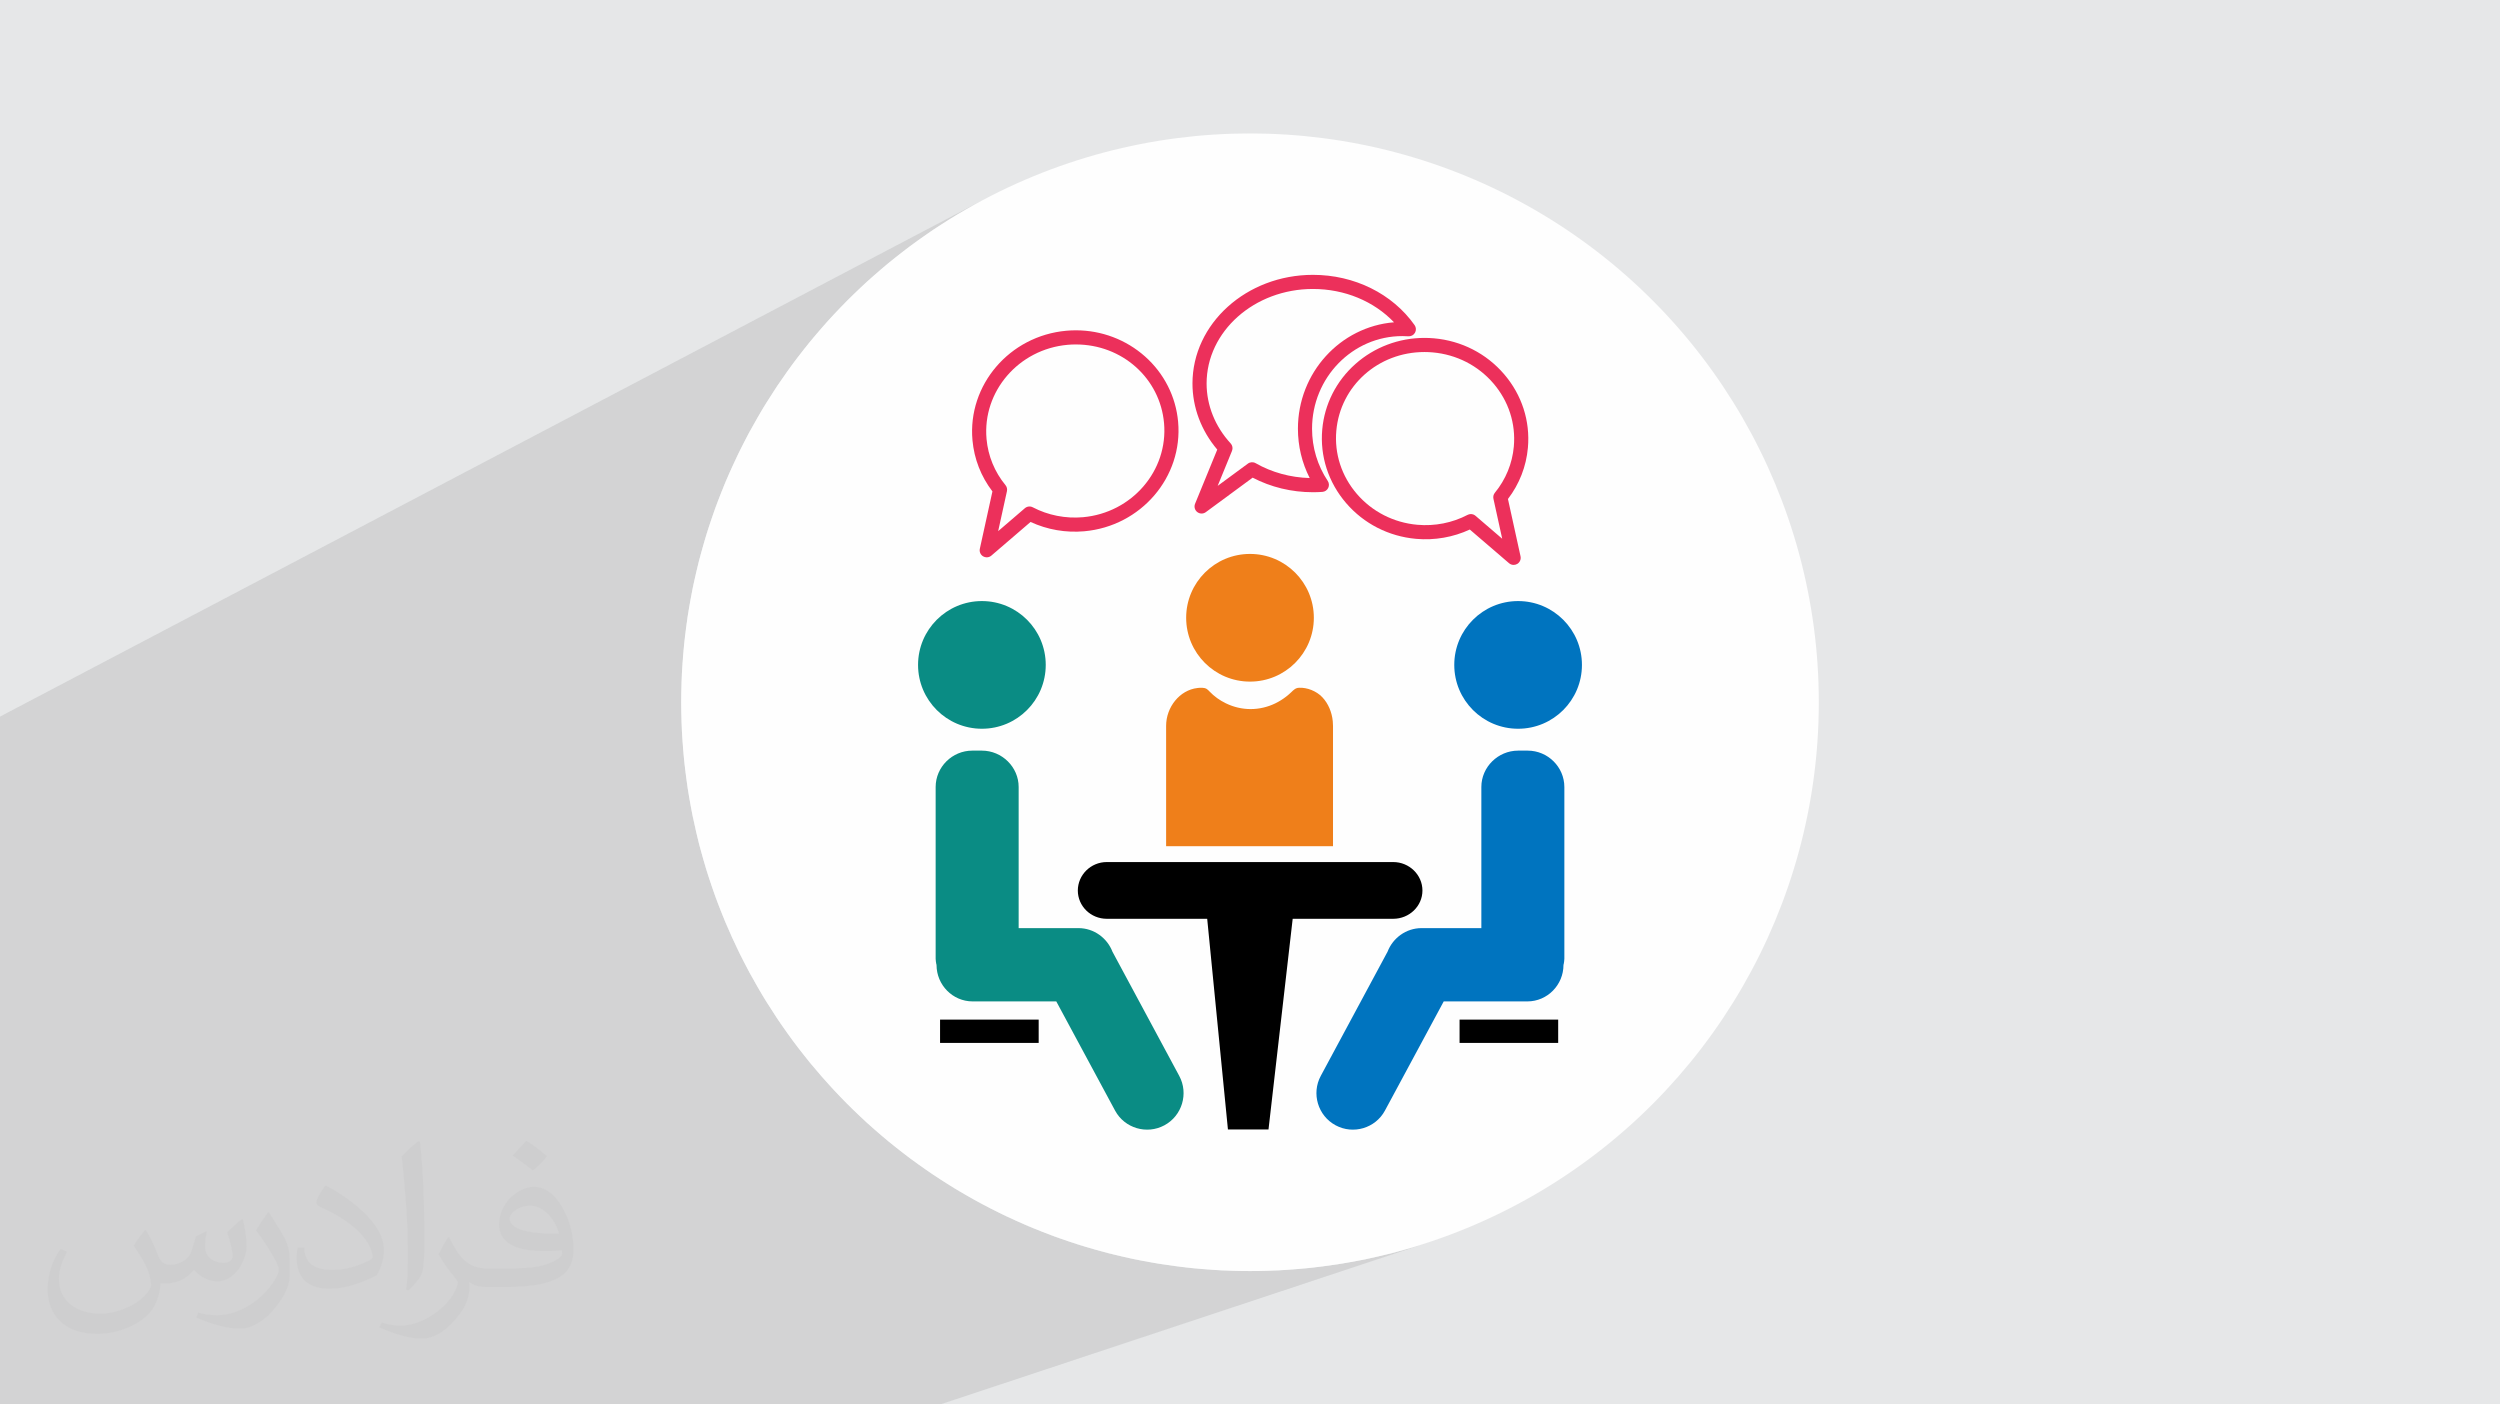 <?xml version="1.0" encoding="UTF-8"?>
<!DOCTYPE svg PUBLIC "-//W3C//DTD SVG 1.1//EN" "http://www.w3.org/Graphics/SVG/1.1/DTD/svg11.dtd">
<!-- Creator: CorelDRAW 2020 (64-Bit) -->
<svg xmlns="http://www.w3.org/2000/svg" xml:space="preserve" width="94.192mm" height="52.917mm" version="1.1" style="shape-rendering:geometricPrecision; text-rendering:geometricPrecision; image-rendering:optimizeQuality; fill-rule:evenodd; clip-rule:evenodd"
viewBox="0 0 9404.92 5283.66"
 xmlns:xlink="http://www.w3.org/1999/xlink"
 xmlns:xodm="http://www.corel.com/coreldraw/odm/2003">
 <defs>
  <style type="text/css">
   <![CDATA[
    .fil3 {fill:#FEFEFE}
    .fil0 {fill:#E6E7E8}
    .fil6 {fill:#EF7F1A;fill-rule:nonzero}
    .fil7 {fill:#0A8C84;fill-rule:nonzero}
    .fil4 {fill:black;fill-rule:nonzero}
    .fil5 {fill:#0074BF;fill-rule:nonzero}
    .fil8 {fill:#EC305B;fill-rule:nonzero}
    .fil2 {fill:#373435;fill-opacity:0.031}
    .fil1 {fill:#2B2A29;fill-opacity:0.102}
   ]]>
  </style>
 </defs>
 <g id="Layer_x0020_1">
  <polygon class="fil0" points="-0,0 9404.92,0 9404.92,5283.66 -0,5283.66 "/>
  <polygon class="fil1" points="3536.42,5283.66 -0,5283.66 -0,2695.79 3682.49,760.28 3592.89,811.8 3506.06,867.46 3422.17,927.12 3341.33,990.64 3263.69,1057.9 3189.38,1128.75 3118.53,1203.06 3051.27,1280.7 2987.75,1361.54 2928.09,1445.43 2872.43,1532.26 2820.91,1621.86 2773.65,1714.12 2730.8,1808.91 2692.48,1906.08 2658.84,2005.51 2630.01,2107.06 2606.11,2210.58 2587.29,2315.95 2573.68,2423.04 2565.43,2531.72 2562.64,2641.83 2565.43,2751.94 2573.68,2860.62 2587.29,2967.71 2606.11,3073.08 2630.01,3176.6 2658.84,3278.15 2692.48,3377.58 2730.8,3474.75 2773.65,3569.54 2820.91,3661.8 2872.43,3751.4 2928.09,3838.23 2987.75,3922.12 3051.27,4002.96 3118.53,4080.6 3189.38,4154.91 3263.69,4225.76 3341.33,4293.02 3422.17,4356.54 3506.06,4416.2 3592.89,4471.86 3682.49,4523.38 3774.76,4570.64 3869.54,4613.5 3966.71,4651.81 4066.14,4685.45 4167.69,4714.28 4271.21,4738.18 4376.58,4757 4483.67,4770.61 4592.35,4778.87 4702.46,4781.65 4812.57,4778.87 4921.25,4770.61 5028.34,4757 5133.71,4738.18 5237.23,4714.28 5338.78,4685.45 "/>
  <path class="fil2" d="M548.54 4627.69c17.95,27.21 29.6,53.36 40.96,82.43 8.45,16.91 12.93,48.09 52.57,48.09 11.61,0 28.28,-3.42 43.06,-11.61 16.63,-8.73 29.32,-21.94 35.94,-42l15.85 -53.36 38.57 -19.02 2.64 2.64c-5.27,20.09 -6.59,39.36 -6.59,54.43 0,44.63 38.57,61.56 69.22,61.56 17.95,0 34.09,-8.73 34.09,-25.11 0,-21.13 -8.98,-57.06 -20.62,-89.29 17.95,-17.95 35.94,-35.94 56.53,-50.47l3.17 1.6c8.98,38.04 14,75.56 14,100.66 0,24.57 -10.83,51.79 -19.81,69.49 -18.49,34.87 -51.25,62.62 -90.87,62.62 -30.1,0 -63.65,-15.07 -86.66,-43.06l-1.32 0c-21.66,26.96 -55.22,51.25 -108.86,51.25l-16.63 0c-2.64,35.41 -10.29,60.49 -21.94,82.95 -31.95,62.34 -126.81,106.47 -216.1,106.47 -124.17,0 -186.51,-71.59 -186.51,-166.96 0,-58.91 19.27,-113.6 48.88,-152.42l24.29 10.04c-18.49,35.41 -30.91,68.68 -30.91,101.45 0,89.29 72.66,131.83 156.4,131.83 77.68,0 173.83,-49.41 191.28,-106.72 -6.59,-62.62 -30.1,-91.93 -66.04,-148.99 10.83,-19.02 24.83,-38.04 42.28,-58.38l3.17 0 0 0 0 0 -0.02 -0.09zm1432.13 -336.04c26.15,16.39 51.79,35.66 76.87,57.85 -14,19.81 -31.45,37.79 -53.11,53.64 -25.11,-20.34 -50.19,-37.79 -75.84,-56.27 17.42,-19.55 34.62,-38.29 52.04,-55.22l0 0 0 0 0 0 0 0 0 0 0.03 0zm13.47 244.11c-42.28,0 -76.87,27.75 -76.87,48.34 0,44.13 84.53,57.85 185.72,57.31 -12.68,-51.79 -57.06,-105.68 -108.86,-105.68l0.01 0.03zm-94.86 236.19c54.96,0 103.04,-1.6 139.74,-10.83 40.96,-10.29 75.56,-30.91 75.56,-45.17 0,-3.7 0,-8.19 -1.32,-11.89 -22.98,2.11 -49.41,2.11 -72.38,2.11 -74.49,0 -131.55,-16.91 -154.02,-58.66 -5.55,-11.61 -9.51,-24.57 -9.51,-39.36 0,-40.43 17.42,-79.79 48.09,-107 25.61,-22.45 53.89,-36.44 82.67,-36.44 52.04,0 93.51,41.75 122.57,107.54 15.85,35.94 26.68,77.4 26.68,129.72 0,34.87 -9.51,64.19 -31.17,85.85 -40.43,39.11 -114.92,53.89 -229.04,53.89l-51.79 0 0 0 -13.47 0c-28.28,0 -48.62,-5.02 -64.72,-17.42l-2.64 0c0.79,6.59 1.32,12.93 1.32,19.02 0,25.61 -8.45,58.38 -25.61,84.53 -50.72,75.3 -105.68,108.04 -153.24,108.04 -48.09,0 -107,-18.49 -160.11,-42.54l9.51 -18.49c17.17,7.13 40.96,11.89 73.7,11.89 85.85,0 198.66,-82.43 212.66,-163 -3.17,-6.59 -8.98,-15.32 -17.17,-24.57 -25.11,-29.85 -40.96,-54.68 -55.75,-80.83 12.68,-25.11 24.29,-45.17 35.13,-63.4l4.49 -0.53c36.72,74.77 69.99,117.55 144.23,117.55l11.61 0 0 0 53.89 0 0 0 0 0 0 0 0 0 0 0 0.09 0.01zm-371.98 79c6.34,-34.34 6.87,-72.91 6.87,-108.86l0 -53.36c0,-99.6 -12.68,-244.36 -22.98,-338.68 17.95,-19.27 43.06,-42 62.87,-57.31l5.81 1.6c13.47,118.62 16.63,256 16.63,383.06 0,33.3 -1.32,65.79 -4.49,89.55 -1.85,30.1 -19.27,52.83 -56.53,87.7l-8.19 -3.7zm-382.8 -157.19c1.85,46.77 24.83,83.49 105.15,83.49 49.93,0 92.19,-12.93 138.96,-35.13 8.45,-3.7 12.93,-8.73 12.93,-12.93 0,-29.32 -22.45,-68.15 -60.23,-103.55 -36.72,-33.3 -85.34,-62.62 -130.76,-82.18 -15.6,-6.59 -20.62,-13.47 -20.62,-20.09 0,-13.47 17.95,-41.75 32.77,-62.09l5.02 -0.53c52.04,27.21 110.17,67.64 153.24,112.53 39.11,41.47 63.4,83.49 63.4,129.19 0,33.81 -10.29,65.51 -26.96,95.11 -57.06,28.79 -117.83,50.72 -178.06,50.72 -73.17,0 -123.1,-34.34 -123.1,-114.92 0,-8.73 0,-22.19 3.17,-39.64l25.11 0 0 0 0 0 0 0 0 0 0 0 -0.02 0zm-132.37 -132.9l45.45 73.45c16.63,27.21 32.23,56.81 32.23,103.55l0 59.7c0,48.34 -30.91,100.13 -80.83,151.38 -39.11,34.62 -73.7,49.41 -105.68,49.41 -47.55,0 -101.98,-14.79 -164.85,-41.75l7.13 -18.49c19.81,5.27 42.79,9.77 71.06,9.77 90.36,-0.53 182.8,-66.57 225.08,-147.15 5.02,-9.26 6.87,-17.95 6.87,-24.04 0,-9.26 -5.02,-19.55 -8.98,-28.79 -22.98,-43.31 -48.62,-82.95 -76.87,-119.68 14.79,-23.25 29.6,-45.7 45.7,-67.9l3.7 0.53 0 0 0 0 0 0 0 0 0 0 -0.02 0.01z"/>
  <circle class="fil3" cx="4702.46" cy="2641.83" r="2139.82"/>
  <path class="fil4" d="M5241.17 3243l-1077.38 0c-60.49,0 -109.08,48.53 -109.08,107.42l0 -0.51c0,58.89 48.6,106.56 109.08,106.56l377.64 0 78 792.45 152.64 0 90.98 -792.45 378.12 0c60.49,0 109.99,-47.48 109.99,-106.38 0,-58.9 -49.51,-107.09 -109.99,-107.09z"/>
  <path class="fil5" d="M5951.21 2501.34c0,132.64 -107.51,240.17 -240.13,240.17 -132.65,0 -240.17,-107.53 -240.17,-240.17 0,-132.65 107.52,-240.17 240.17,-240.17 132.62,0 240.13,107.52 240.13,240.17z"/>
  <path class="fil6" d="M4942.64 2324.02c0,132.65 -107.51,240.17 -240.17,240.17 -132.63,0 -240.16,-107.52 -240.16,-240.17 0,-132.64 107.53,-240.16 240.16,-240.16 132.66,0 240.17,107.52 240.17,240.16z"/>
  <path class="fil5" d="M5885.06 2960.67c0,-75.31 -62.42,-136.84 -137.72,-136.84l-36.26 0c-75.31,0 -138.28,61.54 -138.28,136.84l0 530.86 -224.98 0c-58.19,0 -108.2,37.34 -127.91,88.81l-251.28 467.27c-35.7,66.31 -10.62,149.88 55.69,185.58l0.31 0.21c66.3,35.71 149.76,10.9 185.46,-55.41l221.16 -410.72 314.71 0c75.31,0 135.8,-62.09 135.8,-137.36l0 -0.38c0,-0.88 0.88,-1.77 0.88,-2.66 0.96,-6.46 2.42,-13.07 2.42,-19.78l0 -646.42z"/>
  <path class="fil7" d="M3453.71 2501.34c0,132.64 107.53,240.17 240.17,240.17 132.63,0 240.17,-107.53 240.17,-240.17 0,-132.65 -107.54,-240.17 -240.17,-240.17 -132.64,0 -240.17,107.52 -240.17,240.17z"/>
  <path class="fil7" d="M3519.88 2960.67c0,-75.31 62.42,-136.84 137.72,-136.84l36.28 0c75.3,0 138.26,61.54 138.26,136.84l0 530.86 224.99 0c58.19,0 108.18,37.34 127.91,88.81l251.29 467.27c35.69,66.31 10.62,149.88 -55.69,185.58l-0.31 0.21c-66.32,35.71 -149.77,10.9 -185.45,-55.41l-221.18 -410.72 -314.7 0c-75.31,0 -135.8,-62.09 -135.8,-137.36l0 -0.38c0,-0.88 -0.92,-1.77 -0.89,-2.66 -0.96,-6.46 -2.43,-13.07 -2.43,-19.78l0 -646.42z"/>
  <path class="fil6" d="M5014.74 2730.7l0 452.69 -627.84 0 0 -452.69c0,-70.11 50.72,-134.7 117.81,-142.43 10.16,-1.18 25.32,-2.36 34.46,3.27 4.12,2.54 7.56,6.12 10.93,9.69 17.75,18.72 38.68,33.44 61.51,44.57 29.16,14.22 61.12,21.71 93.26,21.71 32.02,0 63.82,-7.42 92.88,-21.53 14.48,-7.02 28.23,-15.65 41.05,-25.62 6.44,-5.01 12.65,-10.36 18.59,-16.03 9.46,-9.01 16.07,-16.37 29.72,-17 30.76,-1.45 65.57,12.59 87.31,35.46 22.84,24.01 36.13,56.86 39.46,90.45 0.59,5.78 0.86,11.63 0.86,17.47z"/>
  <polygon class="fil4" points="5490.85,3923.4 5861.84,3923.4 5861.84,3835.75 5490.85,3835.75 "/>
  <polygon class="fil4" points="3536.49,3923.4 3907.46,3923.4 3907.46,3835.75 3536.49,3835.75 "/>
  <path class="fil8" d="M5533.37 1933.9c6.22,0 12.4,2.18 17.32,6.41l100.55 86.34 -33 -150.39c-1.79,-7.95 0.24,-16.28 5.41,-22.57 40.93,-49.83 65.61,-109.93 71.33,-173.84 7.75,-86.47 -19.62,-170.9 -77.05,-237.77 -57.59,-67.03 -138.5,-108.39 -227.81,-116.36 -10.37,-0.96 -20.85,-1.42 -31.19,-1.42 -174.02,0 -316.61,127.18 -331.71,295.77 -7.75,86.48 19.6,170.9 77.02,237.75 57.58,67.06 138.5,108.39 227.81,116.38 65.42,5.86 131.61,-7.22 188.98,-37.27 3.88,-2.04 8.14,-3.04 12.33,-3.04zm160.88 191.29c-6.18,0 -12.36,-2.18 -17.29,-6.42l-147.57 -126.7c-62.45,29.03 -132.68,41.29 -202.04,35.08 -103.2,-9.24 -196.76,-57.07 -263.41,-134.69 -66.86,-77.82 -98.7,-176.24 -89.66,-277.12 8.48,-94.79 52.81,-182.14 124.75,-246.01 71.33,-63.31 163.63,-98.16 259.92,-98.16 11.9,0 24,0.54 35.94,1.59 103.17,9.27 196.73,57.09 263.37,134.73 66.87,77.8 98.7,176.22 89.67,277.11 -6.27,70.25 -32.18,136.56 -75.07,192.59l47.36 215.72c2.45,11.16 -2.51,22.65 -12.3,28.51 -4.23,2.53 -8.94,3.77 -13.66,3.77z"/>
  <path class="fil8" d="M4047.38 1295.8c-10.33,0 -20.83,0.46 -31.18,1.38 -184.11,16.49 -320.87,175.38 -304.86,354.16 5.71,63.9 30.38,124.01 71.33,173.84 5.17,6.29 7.18,14.62 5.43,22.57l-33.03 150.39 100.56 -86.34c8.26,-7.09 20,-8.43 29.65,-3.37 57.39,30.05 123.61,43.12 188.97,37.27 184.1,-16.48 320.85,-175.34 304.85,-354.13 -15.09,-168.62 -157.7,-295.76 -331.72,-295.76zm-335.32 800.87c-4.69,0 -9.42,-1.24 -13.64,-3.76 -9.81,-5.86 -14.77,-17.34 -12.32,-28.51l47.38 -215.72c-42.9,-56.03 -68.8,-122.33 -75.09,-192.59 -18.61,-207.99 139.77,-392.76 353.07,-411.83 11.93,-1.09 24.01,-1.63 35.93,-1.63 96.28,0 188.58,34.89 259.92,98.16 71.96,63.86 116.25,151.26 124.74,246.03 18.62,207.99 -139.76,392.72 -353.05,411.82 -69.36,6.2 -139.62,-6.04 -202.06,-35.08l-147.56 126.7c-4.94,4.24 -11.11,6.41 -17.31,6.41z"/>
  <path class="fil8" d="M4939.3 1087.07c-220.62,0 -400.1,159.6 -400.1,355.72 0,81.98 32.14,161.98 90.5,225.3 6.99,7.59 8.96,18.53 5.05,28.08l-53.91 131.63 113.76 -83.73c8.47,-6.24 19.8,-6.89 28.93,-1.68 60.94,34.79 131.07,54.04 203.56,55.99 -29.12,-57 -44.32,-120.34 -44.32,-185.57 0,-210.66 159.46,-383.95 361.45,-400.35 -75.53,-79.3 -185.86,-125.38 -304.92,-125.38zm-418.92 844.82c-5.77,0 -11.54,-1.88 -16.35,-5.62 -9.39,-7.33 -12.76,-20 -8.25,-31.03l83.51 -203.91c-60.26,-71.03 -93.26,-158.63 -93.26,-248.53 0,-225.46 203.33,-408.85 453.25,-408.85 155.73,0 298.71,70.74 382.47,189.27 5.9,8.39 6.48,19.45 1.44,28.39 -5.02,8.93 -14.73,14.19 -25.01,13.48 -7.23,-0.5 -14.82,-0.75 -22.6,-0.75 -187.33,0 -339.7,156.3 -339.7,348.47 0,70.53 20.42,138.45 59.03,196.41 5.26,7.88 5.93,17.95 1.74,26.45 -4.16,8.5 -12.52,14.13 -21.98,14.8 -11.48,0.82 -23.38,1.23 -35.4,1.23 -80.02,0 -158.09,-18.9 -226.83,-54.8l-176.33 129.82c-4.69,3.45 -10.22,5.17 -15.76,5.17z"/>
 </g>
</svg>
